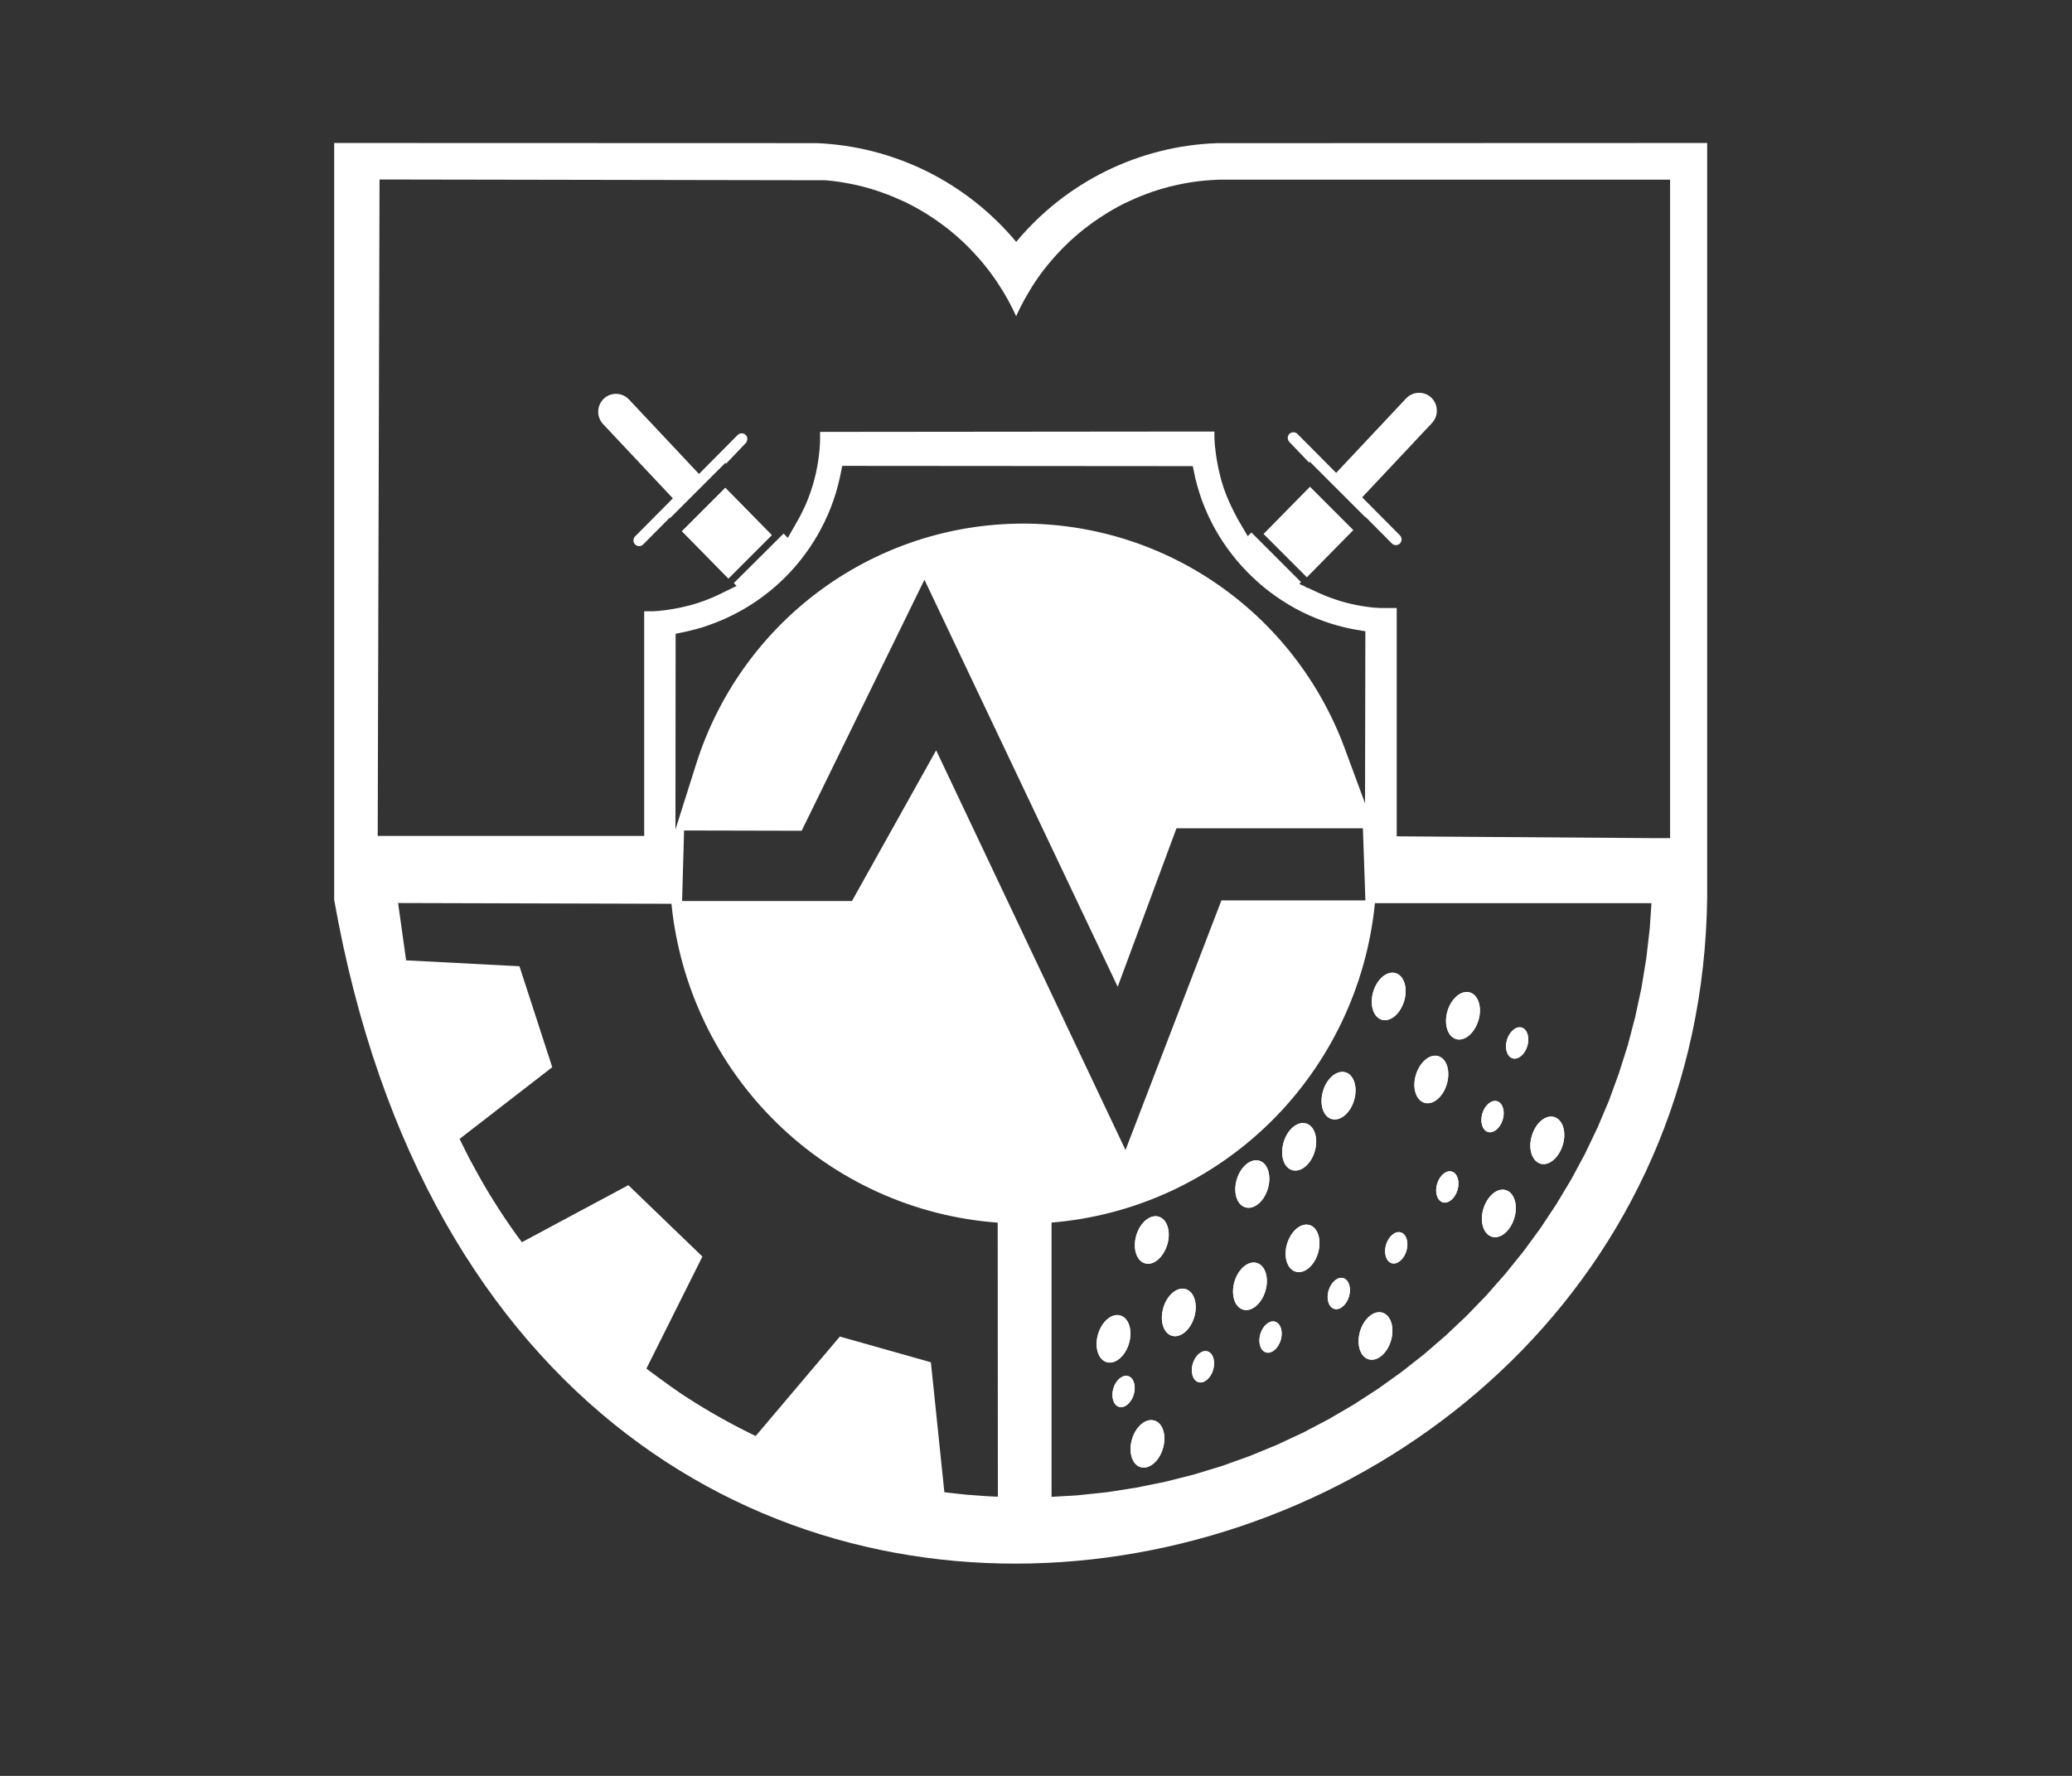 <?xml version="1.0" encoding="UTF-8" standalone="no"?>
<svg
   xmlns:dc="http://purl.org/dc/elements/1.1/"
   xmlns:cc="http://creativecommons.org/ns#"
   xmlns:rdf="http://www.w3.org/1999/02/22-rdf-syntax-ns#"
   xmlns:svg="http://www.w3.org/2000/svg"
   xmlns="http://www.w3.org/2000/svg"
   xmlns:sodipodi="http://sodipodi.sourceforge.net/DTD/sodipodi-0.dtd"
   xmlns:inkscape="http://www.inkscape.org/namespaces/inkscape"
   width="70"
   height="60"
   viewBox="0 0 70 60"
   fill="none"
   version="1.1"
   id="svg4774"
   sodipodi:docname="logo-black.svg"
   inkscape:version="0.92.4 (5da689c313, 2019-01-14)">
  <rect x="0" y="0" width="70" height="60" fill="#333333" stroke="none"/>
  <sodipodi:namedview
     pagecolor="#ffffff"
     bordercolor="#666666"
     borderopacity="1"
     objecttolerance="10"
     gridtolerance="10"
     guidetolerance="10"
     inkscape:pageopacity="0"
     inkscape:pageshadow="2"
     inkscape:window-width="1540"
     inkscape:window-height="897"
     id="namedview4776"
     showgrid="false"
     inkscape:zoom="3.9333333"
     inkscape:cx="35"
     inkscape:cy="30"
     inkscape:window-x="2025"
     inkscape:window-y="29"
     inkscape:window-maximized="0"
     inkscape:current-layer="svg4774" />
  <g
     clip-path="url(#clip0)"
     id="g4767"
     transform="translate(-0.508,4.831)"
     style="fill:#ffffff;fill-opacity:1">
    <path
       d="m 34.809,36.507 c 0.084,0 0.176,0 0.264,0 0.12,0 0.24,0 0.36,-0.006 v -1.256 l 0.76,-0.075 0.368,-0.048 0.364,-0.062 0.36,-0.074 0.355,-0.085 0.35,-0.098 0.181,-0.057 -1.351,-3.093 -0.795,-1.822 -0.061,-0.141 -0.089,-0.205 -3.571,-8.19 -2.385,4.604 -0.011,0.02 h -0.546 l -5.058,0.01 0.021,0.146 0.033,0.199 0.036,0.199 0.04,0.198 0.044,0.196 0.046,0.194 0.051,0.194 0.054,0.192 0.057,0.191 0.061,0.188 0.064,0.188 0.068,0.186 0.071,0.184 0.039,0.096 0.035,0.085 0.078,0.181 0.08,0.18 0.084,0.177 0.084,0.176 0.089,0.174 0.093,0.17 0.095,0.17 0.099,0.17 0.102,0.17 0.105,0.165 0.107,0.163 0.11,0.16 0.113,0.158 0.116,0.157 0.118,0.154 0.121,0.152 0.014,0.017 0.064,0.078 0.073,0.085 0.073,0.085 0.074,0.085 0.031,0.036 0.044,0.048 0.076,0.085 0.077,0.085 0.077,0.085 0.079,0.085 0.084,0.08 0.079,0.08 0.084,0.078 0.084,0.077 0.085,0.077 0.084,0.075 0.084,0.075 0.084,0.075 0.084,0.073 0.084,0.072 0.084,0.071 0.084,0.07 0.084,0.07 0.089,0.069 0.09,0.068 0.09,0.067 0.092,0.066 0.092,0.065 0.093,0.064 0.094,0.063 0.094,0.063 0.095,0.061 0.095,0.059 0.142,0.085 0.143,0.085 0.143,0.085 0.144,0.08 0.147,0.078 0.148,0.075 0.149,0.073 0.149,0.071 0.152,0.068 0.153,0.067 0.154,0.064 0.155,0.062 0.156,0.059 0.157,0.057 0.159,0.055 0.159,0.052 0.161,0.05 0.161,0.047 0.163,0.045 0.164,0.043 0.169,0.04 0.169,0.037 0.169,0.034 0.169,0.032 0.169,0.03 0.169,0.026 0.169,0.024 0.169,0.022 0.169,0.018 0.169,0.016 0.173,0.014 0.571,0.034 v 1.249 z"
       id="path4649"
       inkscape:connector-curvature="0"
       style="clip-rule:evenodd;fill:#ffffff;fill-rule:evenodd;fill-opacity:1" />
    <path
       d="M 58.183,24.872 V 24.722 0 L 41.625,0.006 C 40.324,0.051 39.048,0.372 37.878,0.946 36.709,1.521 35.673,2.337 34.839,3.341 34.008,2.344 32.979,1.532 31.818,0.957 30.656,0.383 29.389,0.058 28.096,0.005 L 11.798,0 v 25.572 c 6.081,34.327 46.715,25.323 46.385,-0.7 z m -1.941,1.673 -0.117,1.012 -0.164,0.996 -0.211,0.981 -0.253,0.963 -0.3,0.945 -0.338,0.926 -0.384,0.905 -0.422,0.883 -0.463,0.86 -0.501,0.836 -0.538,0.811 -0.574,0.784 -0.612,0.758 -0.641,0.728 -0.675,0.698 -0.705,0.666 -0.735,0.634 -0.764,0.6 -0.791,0.566 -0.817,0.529 -0.844,0.493 -0.867,0.455 -0.89,0.415 -0.911,0.374 -0.928,0.333 -0.95,0.29 -0.969,0.245 -0.985,0.2 -1.002,0.156 -1.013,0.106 -0.844,0.048 v -9.266 c 2.789,-0.228 5.411,-1.434 7.407,-3.406 1.996,-1.972 3.241,-4.586 3.517,-7.386 h 9.343 z m -32.623,-3.317 3.972,0.009 4.148,-8.481 6.529,13.752 1.985,-5.353 h 6.299 l 0.084,2.435 h -4.864 l -3.24,8.434 -6.397,-13.505 -2.844,5.091 h -5.739 z m -0.292,-0.033 0.006,-6.613 0.404,-0.085 0.253,-0.063 0.253,-0.071 0.246,-0.085 0.241,-0.091 0.237,-0.098 0.232,-0.109 0.228,-0.116 0.223,-0.125 0.218,-0.132 0.213,-0.141 0.206,-0.148 0.201,-0.155 0.195,-0.163 0.189,-0.17 0.182,-0.176 0.175,-0.184 0.169,-0.189 0.161,-0.196 0.154,-0.203 0.148,-0.208 0.139,-0.214 0.132,-0.219 0.123,-0.224 0.116,-0.229 0.107,-0.234 0.098,-0.238 0.089,-0.243 0.08,-0.247 0.072,-0.255 0.062,-0.255 0.084,-0.407 11.842,0.009 0.084,0.405 0.067,0.255 0.076,0.255 0.084,0.248 0.095,0.243 0.104,0.239 0.112,0.233 0.121,0.229 0.13,0.224 0.138,0.218 0.146,0.213 0.154,0.206 0.16,0.201 0.169,0.194 0.176,0.188 0.182,0.181 0.189,0.175 0.196,0.17 0.202,0.16 0.208,0.152 0.214,0.145 0.219,0.136 0.225,0.132 0.231,0.12 0.235,0.112 0.239,0.102 0.244,0.093 0.248,0.085 0.253,0.075 0.253,0.065 0.26,0.055 0.416,0.07 -0.011,5.813 -0.69,-1.867 c -0.842,-2.272 -2.368,-4.224 -4.366,-5.582 -1.998,-1.359 -4.367,-2.057 -6.778,-1.998 -2.411,0.059 -4.744,0.873 -6.673,2.328 -1.929,1.455 -3.359,3.479 -4.09,5.79 z M 13.33,1.233 28.354,1.259 h 0.044 l 0.079,0.008 0.141,0.014 0.216,0.028 0.215,0.034 0.213,0.04 0.21,0.045 0.208,0.052 0.207,0.057 0.203,0.062 0.202,0.068 0.199,0.074 0.197,0.078 0.194,0.085 0.192,0.085 0.188,0.094 0.186,0.098 0.183,0.104 0.18,0.109 0.176,0.114 0.174,0.118 0.169,0.123 0.169,0.126 0.164,0.132 0.16,0.136 0.156,0.14 0.153,0.143 0.154,0.156 0.144,0.152 0.14,0.155 0.138,0.16 0.102,0.127 0.103,0.131 0.099,0.133 0.097,0.135 0.094,0.137 0.091,0.143 0.089,0.139 0.084,0.143 0.084,0.146 0.079,0.148 0.076,0.148 0.073,0.151 0.058,0.126 0.058,-0.128 0.073,-0.151 0.032,-0.063 0.044,-0.085 0.079,-0.147 0.084,-0.146 0.084,-0.143 0.084,-0.14 0.091,-0.139 0.095,-0.142 0.096,-0.135 0.1,-0.134 0.103,-0.129 0.104,-0.128 0.132,-0.154 0.135,-0.15 0.139,-0.147 0.143,-0.143 0.146,-0.141 L 36.81,3.177 36.962,3.046 37.118,2.918 37.279,2.795 37.441,2.676 37.61,2.56 37.779,2.45 37.947,2.343 38.121,2.241 38.234,2.178 38.298,2.143 38.478,2.049 38.661,1.964 38.846,1.88 39.034,1.801 39.224,1.727 39.415,1.657 39.61,1.593 39.808,1.533 40.006,1.479 40.207,1.431 40.41,1.387 40.615,1.349 40.821,1.316 41.029,1.289 41.239,1.268 41.451,1.252 41.697,1.239 H 44.913 56.93 V 23.487 h -0.463 l -8.773,-0.062 v -7.235 -0.478 h -0.031 -0.085 -0.219 -0.068 -0.067 -0.067 l -0.067,-0.004 -0.066,-0.005 h -0.047 l -0.15,-0.015 -0.133,-0.017 -0.133,-0.019 -0.131,-0.023 -0.13,-0.025 -0.129,-0.028 -0.128,-0.03 -0.127,-0.034 -0.126,-0.036 -0.125,-0.04 -0.123,-0.042 -0.123,-0.044 -0.121,-0.047 -0.12,-0.05 -0.118,-0.052 -0.385,-0.179 -0.013,0.013 -0.036,-0.036 -0.223,-0.103 0.059,-0.06 -1.676,-1.676 -0.124,0.125 L 42.343,12.74 42.297,12.655 42.252,12.57 42.208,12.485 42.165,12.4 42.124,12.316 42.083,12.231 42.044,12.146 42.007,12.061 41.971,11.976 41.936,11.891 41.903,11.802 41.87,11.713 41.839,11.623 41.811,11.532 41.782,11.441 41.753,11.339 41.724,11.218 41.699,11.116 41.675,11.011 41.653,10.906 41.633,10.801 41.614,10.695 41.597,10.588 41.583,10.481 41.57,10.372 41.556,10.268 41.546,10.159 41.54,10.049 41.535,9.94 V 9.828 9.75 H 39.776 L 28.213,9.761 v 0.185 0.103 l -0.004,0.102 -0.006,0.102 -0.008,0.102 -0.01,0.101 -0.011,0.1 -0.013,0.099 -0.014,0.099 -0.016,0.099 -0.018,0.098 -0.019,0.098 -0.02,0.098 -0.023,0.096 -0.024,0.097 -0.025,0.095 -0.027,0.095 -0.029,0.094 -0.029,0.093 -0.031,0.092 -0.033,0.092 -0.035,0.092 -0.035,0.091 -0.037,0.09 -0.039,0.089 -0.04,0.085 -0.041,0.085 -0.043,0.085 -0.043,0.085 -0.046,0.085 -0.047,0.085 -0.324,0.568 -0.143,-0.145 -1.68,1.673 0.094,0.096 -0.597,0.291 -0.075,0.036 -0.076,0.034 -0.076,0.033 -0.077,0.032 -0.078,0.031 -0.078,0.03 -0.079,0.029 -0.079,0.028 -0.079,0.027 -0.079,0.025 -0.084,0.025 -0.085,0.024 -0.084,0.022 -0.084,0.021 -0.084,0.019 -0.084,0.019 -0.084,0.018 -0.084,0.016 -0.084,0.015 -0.084,0.014 -0.084,0.014 -0.084,0.012 -0.084,0.01 -0.084,0.009 -0.084,0.009 -0.084,0.007 -0.084,0.006 h -0.084 -0.084 -0.084 -0.069 v 7.591 H 13.268 Z M 33.998,45.727 33.864,45.719 33.73,45.711 33.596,45.701 33.462,45.691 l -0.133,-0.011 -0.129,-0.008 -0.133,-0.013 -0.133,-0.014 -0.133,-0.014 -0.132,-0.015 -0.133,-0.016 -0.124,-0.015 -0.455,-4.39 -3.076,-0.869 -2.843,3.36 -0.008,-0.004 -0.131,-0.063 -0.13,-0.065 -0.13,-0.065 -0.129,-0.066 -0.128,-0.066 -0.128,-0.068 -0.128,-0.069 -0.127,-0.07 -0.127,-0.07 -0.126,-0.071 -0.126,-0.072 -0.125,-0.072 -0.124,-0.074 -0.124,-0.074 -0.123,-0.075 -0.123,-0.076 -0.121,-0.077 -0.122,-0.078 -0.121,-0.078 -0.121,-0.079 -0.12,-0.085 -0.12,-0.081 -0.119,-0.085 -0.118,-0.085 -0.117,-0.085 -0.117,-0.085 -0.116,-0.085 -0.116,-0.085 -0.116,-0.085 -0.111,-0.085 1.892,-3.785 -1.76,-1.697 -0.741,-0.715 -3.598,1.927 -0.071,-0.097 -0.084,-0.111 -0.079,-0.111 -0.079,-0.111 -0.078,-0.112 -0.078,-0.113 -0.077,-0.114 -0.077,-0.114 -0.075,-0.114 -0.074,-0.115 -0.074,-0.116 -0.073,-0.115 -0.073,-0.116 -0.072,-0.116 -0.071,-0.117 -0.07,-0.118 -0.07,-0.118 -0.068,-0.119 -0.068,-0.12 -0.068,-0.12 -0.066,-0.12 -0.066,-0.121 -0.065,-0.12 -0.06,-0.108 -0.063,-0.122 -0.062,-0.123 -0.062,-0.122 -0.061,-0.123 -0.061,-0.124 -0.058,-0.121 3.129,-2.422 -1.108,-3.411 -3.829,-0.199 -0.271,-1.937 9.235,0.026 c 0.283,2.813 1.543,5.435 3.559,7.405 2.016,1.97 4.659,3.163 7.463,3.368 l 0.006,9.256 H 34.134 Z"
       id="path4651"
       inkscape:connector-curvature="0"
       style="clip-rule:evenodd;fill:#ffffff;fill-opacity:1;fill-rule:evenodd"
       sodipodi:nodetypes="ccccccscccccccccccccccccccccccccccccccccccccscccccccccccccccccccccccccccccccccccccccccccccccccccccccccccccccccccccccccccccccccccccssccccccccccccccccccccccccccccccccccccccccccccccccccccccccccccccccccccccccccccccccccccccccccccccccccccccccccccccccccccccccccccccccccccccccccccccccccccccccccccccccccccccccccccccccccccccccccccccccccccccccccccccccccccccccccccccccccccccccccccccccccccccccccccccccccccccccccccccccccccccccccccccccccccccccccccccccccccccccccccccccccccscccc" />
    <path
       d="m 44.747,36.558 c 0.288,0.085 0.418,0.509 0.289,0.945 -0.128,0.435 -0.468,0.717 -0.755,0.631 -0.288,-0.086 -0.422,-0.509 -0.289,-0.944 0.133,-0.435 0.468,-0.717 0.755,-0.631 z"
       id="path4653"
       inkscape:connector-curvature="0"
       style="clip-rule:evenodd;fill:#ffffff;fill-rule:evenodd;fill-opacity:1" />
    <path
       d="m 45.891,38.352 c 0.19,0.057 0.276,0.34 0.191,0.623 -0.085,0.283 -0.308,0.473 -0.498,0.416 -0.19,-0.057 -0.275,-0.339 -0.191,-0.622 0.084,-0.283 0.309,-0.473 0.498,-0.417 z"
       id="path4655"
       inkscape:connector-curvature="0"
       style="clip-rule:evenodd;fill:#ffffff;fill-rule:evenodd;fill-opacity:1" />
    <path
       d="m 47.211,39.519 c 0.288,0.085 0.417,0.509 0.289,0.944 -0.128,0.434 -0.468,0.718 -0.755,0.631 -0.288,-0.086 -0.418,-0.509 -0.289,-0.944 0.129,-0.434 0.469,-0.718 0.755,-0.631 z"
       id="path4657"
       inkscape:connector-curvature="0"
       style="clip-rule:evenodd;fill:#ffffff;fill-rule:evenodd;fill-opacity:1" />
    <path
       d="m 42.969,37.84 c 0.288,0.085 0.418,0.509 0.289,0.944 -0.129,0.434 -0.468,0.718 -0.755,0.631 -0.288,-0.086 -0.417,-0.509 -0.289,-0.944 0.128,-0.434 0.468,-0.718 0.755,-0.631 z"
       id="path4659"
       inkscape:connector-curvature="0"
       style="clip-rule:evenodd;fill:#ffffff;fill-rule:evenodd;fill-opacity:1" />
    <path
       d="m 43.586,39.823 c 0.189,0.057 0.275,0.34 0.19,0.622 -0.085,0.283 -0.308,0.473 -0.498,0.417 -0.19,-0.057 -0.275,-0.339 -0.191,-0.623 0.084,-0.283 0.309,-0.473 0.499,-0.416 z"
       id="path4661"
       inkscape:connector-curvature="0"
       style="clip-rule:evenodd;fill:#ffffff;fill-rule:evenodd;fill-opacity:1" />
    <path
       d="m 39.653,36.276 c 0.288,0.085 0.422,0.509 0.289,0.945 -0.133,0.435 -0.468,0.717 -0.755,0.63 -0.288,-0.086 -0.418,-0.509 -0.29,-0.944 0.128,-0.434 0.468,-0.718 0.755,-0.631 z"
       id="path4663"
       inkscape:connector-curvature="0"
       style="clip-rule:evenodd;fill:#ffffff;fill-rule:evenodd;fill-opacity:1" />
    <path
       d="m 40.565,38.723 c 0.288,0.085 0.418,0.509 0.289,0.945 -0.129,0.435 -0.468,0.717 -0.755,0.631 -0.287,-0.086 -0.418,-0.509 -0.289,-0.945 0.128,-0.435 0.468,-0.717 0.755,-0.631 z"
       id="path4665"
       inkscape:connector-curvature="0"
       style="clip-rule:evenodd;fill:#ffffff;fill-rule:evenodd;fill-opacity:1" />
    <path
       d="m 41.302,40.827 c 0.19,0.057 0.275,0.339 0.191,0.623 -0.084,0.283 -0.308,0.473 -0.498,0.416 -0.19,-0.057 -0.276,-0.34 -0.191,-0.622 0.085,-0.282 0.305,-0.473 0.498,-0.417 z"
       id="path4667"
       inkscape:connector-curvature="0"
       style="clip-rule:evenodd;fill:#ffffff;fill-rule:evenodd;fill-opacity:1" />
    <path
       d="m 38.36,39.615 c 0.288,0.085 0.418,0.509 0.289,0.944 -0.129,0.434 -0.468,0.718 -0.755,0.631 -0.287,-0.086 -0.418,-0.509 -0.289,-0.944 0.128,-0.434 0.468,-0.718 0.755,-0.631 z"
       id="path4669"
       inkscape:connector-curvature="0"
       style="clip-rule:evenodd;fill:#ffffff;fill-rule:evenodd;fill-opacity:1" />
    <path
       d="m 38.621,41.661 c 0.189,0.057 0.275,0.339 0.19,0.623 -0.085,0.283 -0.308,0.473 -0.498,0.417 -0.19,-0.057 -0.275,-0.34 -0.191,-0.623 0.084,-0.283 0.311,-0.473 0.499,-0.417 z"
       id="path4671"
       inkscape:connector-curvature="0"
       style="clip-rule:evenodd;fill:#ffffff;fill-rule:evenodd;fill-opacity:1" />
    <path
       d="m 39.507,43.163 c 0.288,0.085 0.418,0.509 0.289,0.945 -0.129,0.435 -0.468,0.715 -0.755,0.63 -0.288,-0.085 -0.417,-0.509 -0.289,-0.944 0.128,-0.435 0.468,-0.716 0.755,-0.63 z"
       id="path4673"
       inkscape:connector-curvature="0"
       style="clip-rule:evenodd;fill:#ffffff;fill-rule:evenodd;fill-opacity:1" />
    <path
       d="m 44.747,36.558 c 0.288,0.085 0.418,0.509 0.289,0.945 -0.128,0.435 -0.468,0.717 -0.755,0.631 -0.288,-0.086 -0.422,-0.509 -0.289,-0.944 0.133,-0.435 0.468,-0.717 0.755,-0.631 z"
       id="path4675"
       inkscape:connector-curvature="0"
       style="clip-rule:evenodd;fill:#ffffff;fill-rule:evenodd;fill-opacity:1" />
    <path
       d="m 45.891,38.352 c 0.19,0.057 0.276,0.34 0.191,0.623 -0.085,0.283 -0.308,0.473 -0.498,0.416 -0.19,-0.057 -0.275,-0.339 -0.191,-0.622 0.084,-0.283 0.309,-0.473 0.498,-0.417 z"
       id="path4677"
       inkscape:connector-curvature="0"
       style="clip-rule:evenodd;fill:#ffffff;fill-rule:evenodd;fill-opacity:1" />
    <path
       d="m 47.211,39.519 c 0.288,0.085 0.417,0.509 0.289,0.944 -0.128,0.434 -0.468,0.718 -0.755,0.631 -0.288,-0.086 -0.418,-0.509 -0.289,-0.944 0.129,-0.434 0.469,-0.718 0.755,-0.631 z"
       id="path4679"
       inkscape:connector-curvature="0"
       style="clip-rule:evenodd;fill:#ffffff;fill-rule:evenodd;fill-opacity:1" />
    <path
       d="m 42.969,37.84 c 0.288,0.085 0.418,0.509 0.289,0.944 -0.129,0.434 -0.468,0.718 -0.755,0.631 -0.288,-0.086 -0.417,-0.509 -0.289,-0.944 0.128,-0.434 0.468,-0.718 0.755,-0.631 z"
       id="path4681"
       inkscape:connector-curvature="0"
       style="clip-rule:evenodd;fill:#ffffff;fill-rule:evenodd;fill-opacity:1" />
    <path
       d="m 43.586,39.823 c 0.189,0.057 0.275,0.34 0.19,0.622 -0.085,0.283 -0.308,0.473 -0.498,0.417 -0.19,-0.057 -0.275,-0.339 -0.191,-0.623 0.084,-0.283 0.309,-0.473 0.499,-0.416 z"
       id="path4683"
       inkscape:connector-curvature="0"
       style="clip-rule:evenodd;fill:#ffffff;fill-rule:evenodd;fill-opacity:1" />
    <path
       d="m 39.653,36.276 c 0.288,0.085 0.422,0.509 0.289,0.945 -0.133,0.435 -0.468,0.717 -0.755,0.63 -0.288,-0.086 -0.418,-0.509 -0.29,-0.944 0.128,-0.434 0.468,-0.718 0.755,-0.631 z"
       id="path4685"
       inkscape:connector-curvature="0"
       style="clip-rule:evenodd;fill:#ffffff;fill-rule:evenodd;fill-opacity:1" />
    <path
       d="m 40.565,38.723 c 0.288,0.085 0.418,0.509 0.289,0.945 -0.129,0.435 -0.468,0.717 -0.755,0.631 -0.287,-0.086 -0.418,-0.509 -0.289,-0.945 0.128,-0.435 0.468,-0.717 0.755,-0.631 z"
       id="path4687"
       inkscape:connector-curvature="0"
       style="clip-rule:evenodd;fill:#ffffff;fill-rule:evenodd;fill-opacity:1" />
    <path
       d="m 41.302,40.827 c 0.19,0.057 0.275,0.339 0.191,0.623 -0.084,0.283 -0.308,0.473 -0.498,0.416 -0.19,-0.057 -0.276,-0.34 -0.191,-0.622 0.085,-0.282 0.305,-0.473 0.498,-0.417 z"
       id="path4689"
       inkscape:connector-curvature="0"
       style="clip-rule:evenodd;fill:#ffffff;fill-rule:evenodd;fill-opacity:1" />
    <path
       d="m 38.36,39.615 c 0.288,0.085 0.418,0.509 0.289,0.944 -0.129,0.434 -0.468,0.718 -0.755,0.631 -0.287,-0.086 -0.418,-0.509 -0.289,-0.944 0.128,-0.434 0.468,-0.718 0.755,-0.631 z"
       id="path4691"
       inkscape:connector-curvature="0"
       style="clip-rule:evenodd;fill:#ffffff;fill-rule:evenodd;fill-opacity:1" />
    <path
       d="m 38.621,41.661 c 0.189,0.057 0.275,0.339 0.19,0.623 -0.085,0.283 -0.308,0.473 -0.498,0.417 -0.19,-0.057 -0.275,-0.34 -0.191,-0.623 0.084,-0.283 0.311,-0.473 0.499,-0.417 z"
       id="path4693"
       inkscape:connector-curvature="0"
       style="clip-rule:evenodd;fill:#ffffff;fill-rule:evenodd;fill-opacity:1" />
    <path
       d="m 39.507,43.163 c 0.288,0.085 0.418,0.509 0.289,0.945 -0.129,0.435 -0.468,0.715 -0.755,0.63 -0.288,-0.085 -0.417,-0.509 -0.289,-0.944 0.128,-0.435 0.468,-0.716 0.755,-0.63 z"
       id="path4695"
       inkscape:connector-curvature="0"
       style="clip-rule:evenodd;fill:#ffffff;fill-rule:evenodd;fill-opacity:1" />
    <path
       d="m 45.965,31.399 c 0.288,0.085 0.418,0.509 0.289,0.945 -0.129,0.435 -0.468,0.717 -0.76,0.631 -0.292,-0.086 -0.417,-0.509 -0.289,-0.945 0.128,-0.435 0.472,-0.717 0.76,-0.631 z"
       id="path4697"
       inkscape:connector-curvature="0"
       style="clip-rule:evenodd;fill:#ffffff;fill-rule:evenodd;fill-opacity:1" />
    <path
       d="m 44.635,33.127 c 0.288,0.085 0.418,0.509 0.289,0.945 -0.128,0.435 -0.468,0.717 -0.76,0.631 -0.292,-0.086 -0.418,-0.509 -0.289,-0.944 0.128,-0.435 0.472,-0.718 0.76,-0.631 z"
       id="path4699"
       inkscape:connector-curvature="0"
       style="clip-rule:evenodd;fill:#ffffff;fill-rule:evenodd;fill-opacity:1" />
    <path
       d="m 43.052,34.385 c 0.288,0.085 0.418,0.509 0.289,0.944 -0.128,0.434 -0.468,0.718 -0.76,0.631 -0.292,-0.087 -0.418,-0.509 -0.289,-0.944 0.128,-0.434 0.472,-0.716 0.76,-0.631 z"
       id="path4701"
       inkscape:connector-curvature="0"
       style="clip-rule:evenodd;fill:#ffffff;fill-rule:evenodd;fill-opacity:1" />
    <path
       d="m 45.965,31.399 c 0.288,0.085 0.418,0.509 0.289,0.945 -0.129,0.435 -0.468,0.717 -0.76,0.631 -0.292,-0.086 -0.417,-0.509 -0.289,-0.945 0.128,-0.435 0.472,-0.717 0.76,-0.631 z"
       id="path4703"
       inkscape:connector-curvature="0"
       style="clip-rule:evenodd;fill:#ffffff;fill-rule:evenodd;fill-opacity:1" />
    <path
       d="m 44.635,33.127 c 0.288,0.085 0.418,0.509 0.289,0.945 -0.128,0.435 -0.468,0.717 -0.76,0.631 -0.292,-0.086 -0.418,-0.509 -0.289,-0.944 0.128,-0.435 0.472,-0.718 0.76,-0.631 z"
       id="path4705"
       inkscape:connector-curvature="0"
       style="clip-rule:evenodd;fill:#ffffff;fill-rule:evenodd;fill-opacity:1" />
    <path
       d="m 43.052,34.385 c 0.288,0.085 0.418,0.509 0.289,0.944 -0.128,0.434 -0.468,0.718 -0.76,0.631 -0.292,-0.087 -0.418,-0.509 -0.289,-0.944 0.128,-0.434 0.472,-0.716 0.76,-0.631 z"
       id="path4707"
       inkscape:connector-curvature="0"
       style="clip-rule:evenodd;fill:#ffffff;fill-rule:evenodd;fill-opacity:1" />
    <path
       d="m 47.832,36.807 c 0.19,0.057 0.275,0.34 0.191,0.623 -0.084,0.283 -0.309,0.474 -0.498,0.417 -0.189,-0.057 -0.276,-0.339 -0.191,-0.623 0.085,-0.283 0.308,-0.473 0.498,-0.417 z"
       id="path4709"
       inkscape:connector-curvature="0"
       style="clip-rule:evenodd;fill:#ffffff;fill-rule:evenodd;fill-opacity:1" />
    <path
       d="m 47.832,36.807 c 0.19,0.057 0.275,0.34 0.191,0.623 -0.084,0.283 -0.309,0.474 -0.498,0.417 -0.189,-0.057 -0.276,-0.339 -0.191,-0.623 0.085,-0.283 0.308,-0.473 0.498,-0.417 z"
       id="path4711"
       inkscape:connector-curvature="0"
       style="clip-rule:evenodd;fill:#ffffff;fill-rule:evenodd;fill-opacity:1" />
    <path
       d="m 47.656,28.047 c 0.288,0.085 0.422,0.509 0.289,0.944 -0.133,0.434 -0.468,0.718 -0.755,0.631 -0.288,-0.086 -0.417,-0.509 -0.289,-0.944 0.128,-0.434 0.468,-0.718 0.755,-0.631 z"
       id="path4713"
       inkscape:connector-curvature="0"
       style="clip-rule:evenodd;fill:#ffffff;fill-rule:evenodd;fill-opacity:1" />
    <path
       d="m 47.656,28.047 c 0.288,0.085 0.422,0.509 0.289,0.944 -0.133,0.434 -0.468,0.718 -0.755,0.631 -0.288,-0.086 -0.417,-0.509 -0.289,-0.944 0.128,-0.434 0.468,-0.718 0.755,-0.631 z"
       id="path4715"
       inkscape:connector-curvature="0"
       style="clip-rule:evenodd;fill:#ffffff;fill-rule:evenodd;fill-opacity:1" />
    <path
       d="m 46.228,13.079 -1.464,-1.465 -1.123,1.142 -0.446,0.454 1.464,1.464 0.587,-0.597 z"
       id="path4717"
       inkscape:connector-curvature="0"
       style="clip-rule:evenodd;fill:#ffffff;fill-rule:evenodd;fill-opacity:1" />
    <path
       d="m 23.548,13.117 1.464,-1.465 1.568,1.596 -1.464,1.464 z"
       id="path4719"
       inkscape:connector-curvature="0"
       style="clip-rule:evenodd;fill:#ffffff;fill-rule:evenodd;fill-opacity:1" />
    <path
       d="m 25.038,10.834 -0.025,-0.026 -1.866,1.865 -0.013,-0.012 -0.89,0.896 -0.022,0.02 -0.015,0.011 -0.016,0.009 -0.017,0.008 -0.017,0.007 -0.019,0.004 -0.019,0.003 -0.019,8e-4 -0.018,-8e-4 -0.019,-0.003 -0.018,-0.004 -0.018,-0.006 -0.017,-0.009 -0.016,-0.009 -0.015,-0.011 -0.014,-0.014 -0.013,-0.014 -0.011,-0.015 -0.01,-0.016 -0.008,-0.017 -0.006,-0.017 -0.004,-0.019 -0.003,-0.019 -8e-4,-0.019 8e-4,-0.019 0.003,-0.019 0.004,-0.019 0.006,-0.018 0.008,-0.016 0.01,-0.016 0.011,-0.016 L 21.972,13.283 23.24,12.006 20.887,9.503 20.841,9.448 20.806,9.398 20.779,9.346 20.756,9.293 20.738,9.237 20.725,9.179 20.719,9.121 20.718,9.063 20.722,9.004 20.732,8.947 20.747,8.89 20.768,8.836 20.795,8.783 20.826,8.733 20.863,8.684 20.905,8.64 20.952,8.6 21,8.567 21.053,8.538 21.106,8.514 21.162,8.497 21.219,8.484 l 0.057,-0.007 0.058,-8.5e-4 0.058,0.004 0.057,0.01 0.057,0.015 0.054,0.021 0.052,0.026 0.05,0.031 0.047,0.036 0.052,0.05 2.361,2.513 1.3,-1.309 0.023,-0.02 0.015,-0.012 0.016,-0.009 0.017,-0.008 0.017,-0.006 0.019,-0.005 0.019,-0.003 0.018,-8.4e-4 0.019,8.4e-4 0.018,0.003 0.019,0.005 0.018,0.006 0.016,0.008 0.016,0.009 0.015,0.011 0.014,0.014 0.013,0.014 0.011,0.015 0.009,0.015 0.007,0.016 0.006,0.017 0.005,0.018 0.003,0.019 9e-4,0.019 -0.002,0.02 -0.003,0.019 -0.004,0.019 -0.007,0.019 -0.008,0.018 -0.009,0.018 -0.012,0.016 -0.021,0.024 z"
       id="path4721"
       inkscape:connector-curvature="0"
       style="clip-rule:evenodd;fill:#ffffff;fill-rule:evenodd;fill-opacity:1" />
    <path
       d="M 46.627,12.637 44.759,10.77 44.733,10.796 44.08,10.115 44.058,10.091 44.047,10.075 44.036,10.057 44.028,10.04 44.022,10.021 44.017,10.002 44.014,9.983 44.014,9.963 44.014,9.945 44.017,9.926 44.021,9.908 44.027,9.891 44.035,9.875 44.044,9.859 44.055,9.844 44.068,9.829 44.082,9.816 44.098,9.805 44.114,9.796 44.13,9.788 44.148,9.782 44.166,9.777 44.185,9.775 l 0.019,-8.5e-4 0.018,8.5e-4 0.019,0.003 0.018,0.004 0.018,0.006 0.017,0.008 0.016,0.009 0.015,0.011 0.022,0.02 1.301,1.31 2.36,-2.513 0.052,-0.05 0.047,-0.036 0.05,-0.031 0.052,-0.026 0.055,-0.021 0.057,-0.015 0.057,-0.01 0.057,-0.004 0.058,8.5e-4 0.058,0.007 0.057,0.013 0.055,0.017 0.054,0.024 0.051,0.028 0.049,0.035 0.047,0.04 0.042,0.045 0.037,0.048 0.031,0.05 0.026,0.053 0.021,0.054 0.015,0.057 0.009,0.058 0.004,0.059 -8e-4,0.059 -0.007,0.058 -0.012,0.058 -0.018,0.055 -0.023,0.054 -0.029,0.052 -0.034,0.049 -0.046,0.055 -2.352,2.503 1.268,1.277 0.02,0.023 0.011,0.015 0.009,0.016 0.008,0.017 0.007,0.017 0.004,0.019 0.003,0.019 9e-4,0.019 -9e-4,0.019 -0.003,0.019 -0.004,0.018 -0.007,0.018 -0.008,0.017 -0.009,0.016 -0.011,0.015 -0.013,0.014 -0.015,0.014 -0.015,0.011 -0.015,0.009 -0.018,0.008 -0.017,0.007 -0.018,0.004 -0.019,0.003 -0.018,8e-4 -0.019,-8e-4 -0.019,-0.003 -0.018,-0.005 -0.018,-0.006 -0.017,-0.008 -0.016,-0.009 -0.015,-0.012 -0.022,-0.02 -0.888,-0.894 z"
       id="path4723"
       inkscape:connector-curvature="0"
       style="clip-rule:evenodd;fill:#ffffff;fill-rule:evenodd;fill-opacity:1" />
    <path
       d="m 23.548,13.117 1.464,-1.465 1.568,1.596 -1.464,1.464 z"
       id="path4725"
       inkscape:connector-curvature="0"
       style="clip-rule:evenodd;fill:#ffffff;fill-rule:evenodd;fill-opacity:1" />
    <path
       d="m 53.015,32.909 c 0.288,0.085 0.422,0.509 0.289,0.944 -0.133,0.434 -0.468,0.718 -0.755,0.631 -0.287,-0.086 -0.422,-0.509 -0.289,-0.945 0.133,-0.435 0.468,-0.717 0.755,-0.63 z"
       id="path4739"
       inkscape:connector-curvature="0"
       style="clip-rule:evenodd;fill:#ffffff;fill-rule:evenodd;fill-opacity:1" />
    <path
       d="m 51.917,29.887 c 0.19,0.057 0.275,0.34 0.191,0.622 -0.084,0.283 -0.309,0.473 -0.498,0.417 -0.189,-0.057 -0.276,-0.339 -0.191,-0.623 0.085,-0.283 0.308,-0.473 0.498,-0.416 z"
       id="path4741"
       inkscape:connector-curvature="0"
       style="clip-rule:evenodd;fill:#ffffff;fill-rule:evenodd;fill-opacity:1" />
    <path
       d="m 50.165,28.699 c 0.288,0.085 0.422,0.509 0.289,0.945 -0.133,0.435 -0.468,0.718 -0.755,0.631 -0.287,-0.087 -0.418,-0.509 -0.289,-0.945 0.128,-0.435 0.471,-0.716 0.755,-0.631 z"
       id="path4743"
       inkscape:connector-curvature="0"
       style="clip-rule:evenodd;fill:#ffffff;fill-rule:evenodd;fill-opacity:1" />
    <path
       d="m 49.098,30.852 c 0.288,0.085 0.418,0.509 0.289,0.945 -0.128,0.435 -0.468,0.718 -0.755,0.631 -0.288,-0.087 -0.422,-0.509 -0.289,-0.945 0.133,-0.435 0.472,-0.717 0.755,-0.631 z"
       id="path4745"
       inkscape:connector-curvature="0"
       style="clip-rule:evenodd;fill:#ffffff;fill-rule:evenodd;fill-opacity:1" />
    <path
       d="m 51.086,32.375 c 0.189,0.057 0.275,0.34 0.19,0.622 -0.085,0.283 -0.308,0.473 -0.498,0.417 -0.19,-0.057 -0.275,-0.339 -0.191,-0.623 0.084,-0.283 0.309,-0.473 0.499,-0.416 z"
       id="path4747"
       inkscape:connector-curvature="0"
       style="clip-rule:evenodd;fill:#ffffff;fill-rule:evenodd;fill-opacity:1" />
    <path
       d="m 49.558,34.752 c 0.189,0.057 0.275,0.339 0.19,0.622 -0.085,0.283 -0.308,0.473 -0.498,0.417 -0.19,-0.057 -0.275,-0.34 -0.191,-0.623 0.084,-0.283 0.309,-0.473 0.499,-0.416 z"
       id="path4749"
       inkscape:connector-curvature="0"
       style="clip-rule:evenodd;fill:#ffffff;fill-rule:evenodd;fill-opacity:1" />
    <path
       d="m 51.378,35.378 c 0.288,0.085 0.422,0.509 0.289,0.945 -0.133,0.435 -0.468,0.717 -0.755,0.631 -0.288,-0.086 -0.422,-0.509 -0.289,-0.945 0.133,-0.435 0.471,-0.718 0.755,-0.631 z"
       id="path4751"
       inkscape:connector-curvature="0"
       style="clip-rule:evenodd;fill:#ffffff;fill-rule:evenodd;fill-opacity:1" />
    <path
       d="m 53.015,32.909 c 0.288,0.085 0.422,0.509 0.289,0.944 -0.133,0.434 -0.468,0.718 -0.755,0.631 -0.287,-0.086 -0.422,-0.509 -0.289,-0.945 0.133,-0.435 0.468,-0.717 0.755,-0.63 z"
       id="path4753"
       inkscape:connector-curvature="0"
       style="clip-rule:evenodd;fill:#ffffff;fill-rule:evenodd;fill-opacity:1" />
    <path
       d="m 51.917,29.887 c 0.19,0.057 0.275,0.34 0.191,0.622 -0.084,0.283 -0.309,0.473 -0.498,0.417 -0.189,-0.057 -0.276,-0.339 -0.191,-0.623 0.085,-0.283 0.308,-0.473 0.498,-0.416 z"
       id="path4755"
       inkscape:connector-curvature="0"
       style="clip-rule:evenodd;fill:#ffffff;fill-rule:evenodd;fill-opacity:1" />
    <path
       d="m 50.165,28.699 c 0.288,0.085 0.422,0.509 0.289,0.945 -0.133,0.435 -0.468,0.718 -0.755,0.631 -0.287,-0.087 -0.418,-0.509 -0.289,-0.945 0.128,-0.435 0.471,-0.716 0.755,-0.631 z"
       id="path4757"
       inkscape:connector-curvature="0"
       style="clip-rule:evenodd;fill:#ffffff;fill-rule:evenodd;fill-opacity:1" />
    <path
       d="m 49.098,30.852 c 0.288,0.085 0.418,0.509 0.289,0.945 -0.128,0.435 -0.468,0.718 -0.755,0.631 -0.288,-0.087 -0.422,-0.509 -0.289,-0.945 0.133,-0.435 0.472,-0.717 0.755,-0.631 z"
       id="path4759"
       inkscape:connector-curvature="0"
       style="clip-rule:evenodd;fill:#ffffff;fill-rule:evenodd;fill-opacity:1" />
    <path
       d="m 51.086,32.375 c 0.189,0.057 0.275,0.34 0.19,0.622 -0.085,0.283 -0.308,0.473 -0.498,0.417 -0.19,-0.057 -0.275,-0.339 -0.191,-0.623 0.084,-0.283 0.309,-0.473 0.499,-0.416 z"
       id="path4761"
       inkscape:connector-curvature="0"
       style="clip-rule:evenodd;fill:#ffffff;fill-rule:evenodd;fill-opacity:1" />
    <path
       d="m 49.558,34.752 c 0.189,0.057 0.275,0.339 0.19,0.622 -0.085,0.283 -0.308,0.473 -0.498,0.417 -0.19,-0.057 -0.275,-0.34 -0.191,-0.623 0.084,-0.283 0.309,-0.473 0.499,-0.416 z"
       id="path4763"
       inkscape:connector-curvature="0"
       style="clip-rule:evenodd;fill:#ffffff;fill-rule:evenodd;fill-opacity:1" />
    <path
       d="m 51.378,35.378 c 0.288,0.085 0.422,0.509 0.289,0.945 -0.133,0.435 -0.468,0.717 -0.755,0.631 -0.288,-0.086 -0.422,-0.509 -0.289,-0.945 0.133,-0.435 0.471,-0.718 0.755,-0.631 z"
       id="path4765"
       inkscape:connector-curvature="0"
       style="clip-rule:evenodd;fill:#ffffff;fill-rule:evenodd;fill-opacity:1" />
  </g>
  <defs
     id="defs4772">
    <clipPath
       id="clip0">
      <rect
         width="70"
         height="60"
         fill="white"
         id="rect4769" />
    </clipPath>
  </defs>
  <path
     id="rect5388"
     style="opacity:0.97;fill:#ffffff;fill-opacity:1;stroke:#ffffff;stroke-width:0.34;stroke-miterlimit:4;stroke-dasharray:none;stroke-opacity:1"
     d="m 83.684,34.83 c -0.279,0.36 -0.536,0.7 -0.791,1.018 h 2.023 v -1.018 z" />
</svg>

